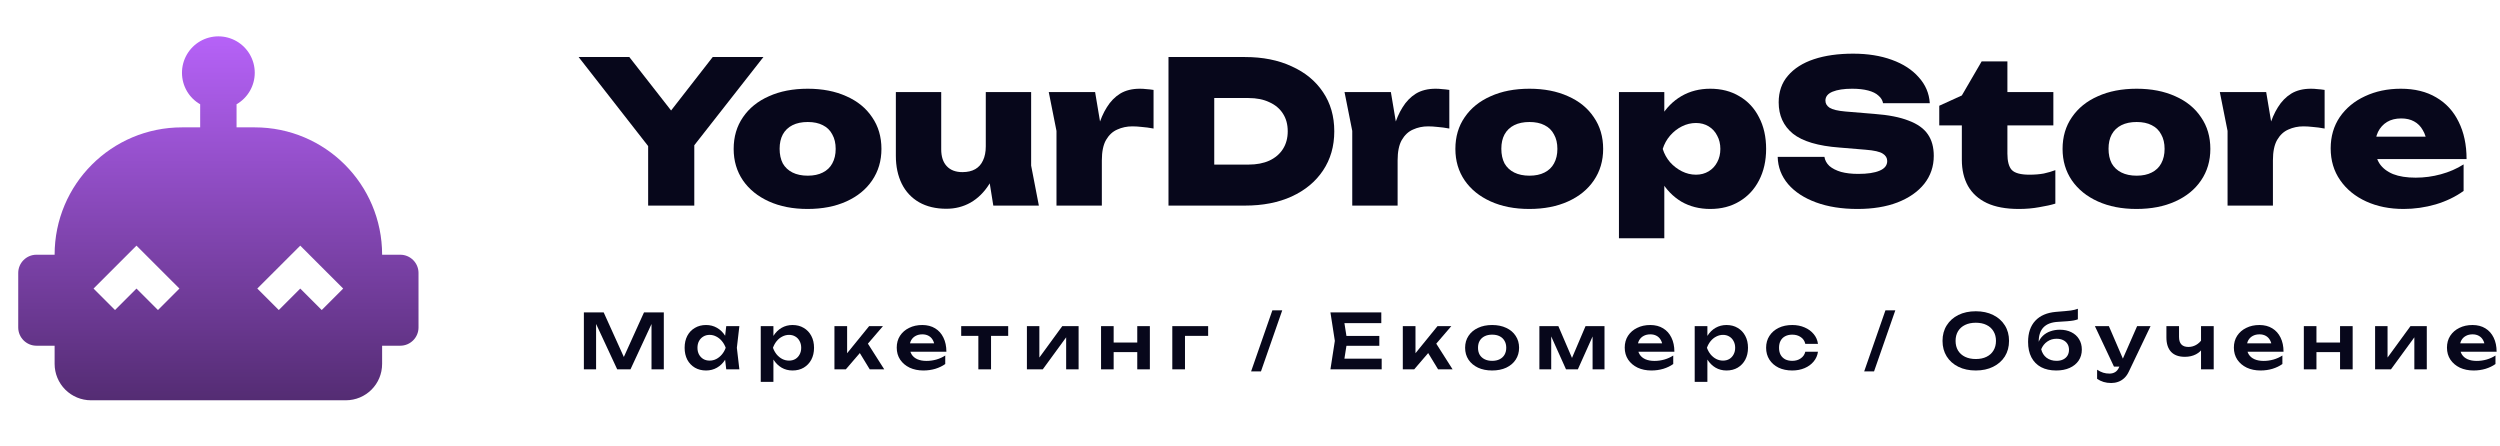 <?xml version="1.0" encoding="UTF-8"?> <svg xmlns="http://www.w3.org/2000/svg" width="202" height="36" viewBox="0 0 202 36" fill="none"><g clip-path="url(#clip0_171_129)"><g clip-path="url(#clip1_171_129)"><g clip-path="url(#clip2_171_129)"><path d="M32.345 20.582H30.875C30.875 14.893 26.274 10.291 20.584 10.291H19.114V8.424C19.561 8.166 19.933 7.794 20.191 7.347C20.449 6.9 20.584 6.393 20.584 5.877C20.584 5.361 20.448 4.853 20.19 4.406C19.932 3.959 19.56 3.588 19.113 3.33C18.666 3.073 18.159 2.937 17.642 2.937C17.126 2.938 16.619 3.074 16.172 3.332C15.725 3.591 15.354 3.962 15.097 4.41C14.839 4.857 14.703 5.364 14.704 5.881C14.704 6.968 15.292 7.924 16.174 8.424V10.291H14.704C9.014 10.291 4.413 14.893 4.413 20.582H2.943C2.134 20.582 1.473 21.244 1.473 22.052V26.462C1.473 27.271 2.134 27.933 2.943 27.933H4.413V29.403C4.413 30.182 4.723 30.93 5.274 31.482C5.826 32.033 6.573 32.343 7.353 32.343H27.935C29.567 32.343 30.875 31.035 30.875 29.403V27.933H32.345C33.154 27.933 33.816 27.271 33.816 26.462V22.052C33.816 21.244 33.154 20.582 32.345 20.582ZM12.763 25.051L11.028 23.316L9.294 25.051L7.559 23.316L11.028 19.847L14.498 23.316L12.763 25.051ZM25.994 25.051L24.26 23.316L22.525 25.051L20.79 23.316L24.26 19.847L27.729 23.316L25.994 25.051Z" fill="url(#paint0_linear_171_129)"></path><path d="M52.37 16.612V10.722H56.099V16.612H52.37ZM46.752 4.608H50.849L55.026 9.954H53.426L57.587 4.608H61.684L55.426 12.595L53.026 12.643L46.752 4.608Z" fill="#07071B"></path><path d="M65.25 16.884C64.066 16.884 63.025 16.681 62.129 16.275C61.233 15.87 60.534 15.304 60.032 14.579C59.531 13.843 59.28 12.995 59.28 12.034C59.28 11.053 59.531 10.199 60.032 9.473C60.534 8.737 61.233 8.172 62.129 7.777C63.025 7.371 64.071 7.169 65.266 7.169C66.45 7.169 67.491 7.371 68.387 7.777C69.283 8.172 69.977 8.737 70.468 9.473C70.969 10.199 71.22 11.053 71.22 12.034C71.22 12.995 70.969 13.843 70.468 14.579C69.977 15.304 69.283 15.87 68.387 16.275C67.491 16.681 66.445 16.884 65.25 16.884ZM65.266 14.195C65.746 14.195 66.152 14.109 66.482 13.939C66.824 13.768 67.08 13.523 67.251 13.203C67.432 12.872 67.523 12.482 67.523 12.034C67.523 11.575 67.432 11.186 67.251 10.866C67.08 10.535 66.824 10.284 66.482 10.114C66.152 9.943 65.746 9.858 65.266 9.858C64.786 9.858 64.375 9.943 64.034 10.114C63.692 10.284 63.431 10.535 63.249 10.866C63.079 11.186 62.993 11.57 62.993 12.018C62.993 12.477 63.079 12.872 63.249 13.203C63.431 13.523 63.692 13.768 64.034 13.939C64.375 14.109 64.786 14.195 65.266 14.195Z" fill="#07071B"></path><path d="M76.466 16.868C75.612 16.868 74.876 16.692 74.257 16.34C73.649 15.987 73.185 15.491 72.865 14.851C72.545 14.2 72.385 13.448 72.385 12.594V7.441H76.05V12.066C76.05 12.653 76.199 13.107 76.498 13.427C76.797 13.747 77.218 13.907 77.762 13.907C78.178 13.907 78.525 13.827 78.803 13.667C79.08 13.507 79.288 13.272 79.427 12.963C79.576 12.653 79.651 12.274 79.651 11.826L80.755 12.402C80.627 13.373 80.355 14.195 79.939 14.867C79.523 15.529 79.016 16.03 78.418 16.372C77.832 16.702 77.181 16.868 76.466 16.868ZM80.259 16.612L79.651 12.819V7.441H83.316V13.379L83.94 16.612H80.259Z" fill="#07071B"></path><path d="M84.74 7.441H88.485L89.029 10.69V16.611H85.364V10.578L84.74 7.441ZM93.207 7.265V10.386C92.865 10.322 92.55 10.279 92.263 10.258C91.985 10.226 91.729 10.21 91.495 10.21C91.057 10.21 90.651 10.295 90.278 10.466C89.904 10.626 89.601 10.908 89.365 11.314C89.141 11.709 89.029 12.258 89.029 12.962L88.357 12.13C88.453 11.469 88.581 10.845 88.742 10.258C88.912 9.66 89.141 9.132 89.43 8.673C89.718 8.204 90.075 7.836 90.502 7.569C90.94 7.302 91.472 7.169 92.102 7.169C92.273 7.169 92.449 7.179 92.631 7.201C92.811 7.211 93.004 7.233 93.207 7.265Z" fill="#07071B"></path><path d="M100.592 4.608C102.033 4.608 103.291 4.859 104.369 5.361C105.458 5.851 106.3 6.545 106.898 7.441C107.506 8.338 107.81 9.394 107.81 10.61C107.81 11.816 107.506 12.872 106.898 13.779C106.3 14.675 105.458 15.374 104.369 15.876C103.291 16.367 102.033 16.612 100.592 16.612H94.414V4.608H100.592ZM98.111 14.995L96.399 13.299H100.88C101.531 13.299 102.091 13.192 102.561 12.979C103.041 12.755 103.409 12.44 103.665 12.035C103.921 11.629 104.049 11.154 104.049 10.61C104.049 10.055 103.921 9.581 103.665 9.186C103.409 8.78 103.041 8.471 102.561 8.257C102.091 8.033 101.531 7.921 100.88 7.921H96.399L98.111 6.225V14.995Z" fill="#07071B"></path><path d="M108.638 7.441H112.383L112.927 10.69V16.611H109.262V10.578L108.638 7.441ZM117.105 7.265V10.386C116.763 10.322 116.449 10.279 116.16 10.258C115.882 10.226 115.626 10.21 115.392 10.21C114.954 10.21 114.549 10.295 114.175 10.466C113.802 10.626 113.498 10.908 113.263 11.314C113.039 11.709 112.927 12.258 112.927 12.962L112.255 12.13C112.351 11.469 112.479 10.845 112.639 10.258C112.81 9.66 113.039 9.132 113.327 8.673C113.615 8.204 113.973 7.836 114.399 7.569C114.837 7.302 115.371 7.169 116 7.169C116.171 7.169 116.347 7.179 116.528 7.201C116.71 7.211 116.902 7.233 117.105 7.265Z" fill="#07071B"></path><path d="M123.565 16.884C122.38 16.884 121.34 16.681 120.444 16.275C119.548 15.87 118.848 15.304 118.347 14.579C117.845 13.843 117.595 12.995 117.595 12.034C117.595 11.053 117.845 10.199 118.347 9.473C118.848 8.737 119.548 8.172 120.444 7.777C121.34 7.371 122.385 7.169 123.581 7.169C124.765 7.169 125.805 7.371 126.701 7.777C127.597 8.172 128.291 8.737 128.782 9.473C129.283 10.199 129.535 11.053 129.535 12.034C129.535 12.995 129.283 13.843 128.782 14.579C128.291 15.304 127.597 15.87 126.701 16.275C125.805 16.681 124.76 16.884 123.565 16.884ZM123.581 14.195C124.06 14.195 124.466 14.109 124.797 13.939C125.138 13.768 125.394 13.523 125.565 13.203C125.747 12.872 125.837 12.482 125.837 12.034C125.837 11.575 125.747 11.186 125.565 10.866C125.394 10.535 125.138 10.284 124.797 10.114C124.466 9.943 124.06 9.858 123.581 9.858C123.101 9.858 122.69 9.943 122.348 10.114C122.007 10.284 121.745 10.535 121.564 10.866C121.393 11.186 121.308 11.57 121.308 12.018C121.308 12.477 121.393 12.872 121.564 13.203C121.745 13.523 122.007 13.768 122.348 13.939C122.69 14.109 123.101 14.195 123.581 14.195Z" fill="#07071B"></path><path d="M130.811 7.441H134.476V9.89L134.332 10.306V13.107L134.476 13.923V19.252H130.811V7.441ZM133.355 12.034C133.483 11.042 133.761 10.183 134.188 9.457C134.626 8.721 135.186 8.156 135.868 7.761C136.551 7.366 137.325 7.169 138.189 7.169C139.085 7.169 139.869 7.371 140.542 7.777C141.224 8.172 141.753 8.737 142.126 9.473C142.51 10.199 142.703 11.053 142.703 12.034C142.703 12.995 142.51 13.843 142.126 14.579C141.753 15.304 141.224 15.87 140.542 16.275C139.869 16.681 139.085 16.884 138.189 16.884C137.314 16.884 136.535 16.686 135.852 16.291C135.18 15.886 134.631 15.32 134.204 14.595C133.777 13.859 133.494 13.005 133.355 12.034ZM139.005 12.034C139.005 11.629 138.919 11.271 138.749 10.962C138.589 10.642 138.359 10.391 138.061 10.21C137.762 10.028 137.421 9.938 137.036 9.938C136.642 9.938 136.263 10.028 135.9 10.21C135.538 10.391 135.217 10.642 134.94 10.962C134.673 11.271 134.476 11.629 134.348 12.034C134.476 12.44 134.673 12.797 134.94 13.107C135.217 13.416 135.538 13.661 135.9 13.843C136.263 14.024 136.642 14.115 137.036 14.115C137.421 14.115 137.762 14.024 138.061 13.843C138.359 13.661 138.589 13.416 138.749 13.107C138.919 12.797 139.005 12.44 139.005 12.034Z" fill="#07071B"></path><path d="M143.637 12.675H147.414C147.456 12.952 147.589 13.197 147.814 13.411C148.049 13.614 148.363 13.774 148.758 13.891C149.153 13.998 149.617 14.051 150.151 14.051C150.887 14.051 151.457 13.966 151.863 13.795C152.279 13.624 152.487 13.363 152.487 13.011C152.487 12.765 152.37 12.568 152.135 12.419C151.9 12.258 151.436 12.152 150.743 12.098L148.63 11.922C146.901 11.794 145.648 11.421 144.869 10.802C144.101 10.173 143.717 9.33 143.717 8.273C143.717 7.409 143.967 6.689 144.469 6.113C144.97 5.526 145.669 5.083 146.565 4.784C147.461 4.486 148.518 4.336 149.735 4.336C150.908 4.336 151.949 4.502 152.855 4.832C153.773 5.163 154.499 5.633 155.032 6.241C155.577 6.838 155.875 7.537 155.928 8.337H152.151C152.108 8.103 151.986 7.9 151.783 7.729C151.591 7.548 151.313 7.409 150.951 7.313C150.588 7.217 150.156 7.169 149.654 7.169C148.993 7.169 148.464 7.249 148.07 7.409C147.685 7.569 147.494 7.809 147.494 8.129C147.494 8.364 147.606 8.556 147.83 8.705C148.065 8.855 148.492 8.956 149.11 9.01L151.431 9.202C152.584 9.287 153.512 9.468 154.215 9.746C154.931 10.013 155.448 10.381 155.768 10.85C156.088 11.309 156.249 11.89 156.249 12.595C156.249 13.448 155.992 14.2 155.48 14.851C154.968 15.492 154.248 15.993 153.319 16.356C152.402 16.708 151.324 16.884 150.086 16.884C148.817 16.884 147.701 16.708 146.742 16.356C145.781 16.004 145.029 15.513 144.484 14.883C143.941 14.243 143.658 13.507 143.637 12.675Z" fill="#07071B"></path><path d="M156.692 10.13V8.545L158.517 7.713L160.118 4.96H162.198V7.441H165.911V10.13H162.198V12.418C162.198 13.037 162.316 13.475 162.55 13.731C162.795 13.987 163.271 14.115 163.975 14.115C164.412 14.115 164.801 14.083 165.143 14.019C165.485 13.944 165.794 13.854 166.072 13.747V16.452C165.73 16.558 165.298 16.654 164.775 16.74C164.252 16.836 163.702 16.884 163.126 16.884C162.081 16.884 161.217 16.724 160.534 16.404C159.862 16.084 159.355 15.625 159.013 15.027C158.682 14.43 158.517 13.725 158.517 12.915V10.13H156.692Z" fill="#07071B"></path><path d="M172.626 16.884C171.442 16.884 170.402 16.681 169.505 16.275C168.609 15.87 167.911 15.304 167.409 14.579C166.907 13.843 166.656 12.995 166.656 12.034C166.656 11.053 166.907 10.199 167.409 9.473C167.911 8.737 168.609 8.172 169.505 7.777C170.402 7.371 171.447 7.169 172.642 7.169C173.827 7.169 174.867 7.371 175.763 7.777C176.659 8.172 177.353 8.737 177.844 9.473C178.346 10.199 178.596 11.053 178.596 12.034C178.596 12.995 178.346 13.843 177.844 14.579C177.353 15.304 176.659 15.87 175.763 16.275C174.867 16.681 173.821 16.884 172.626 16.884ZM172.642 14.195C173.123 14.195 173.528 14.109 173.858 13.939C174.2 13.768 174.456 13.523 174.627 13.203C174.808 12.872 174.899 12.482 174.899 12.034C174.899 11.575 174.808 11.186 174.627 10.866C174.456 10.535 174.2 10.284 173.858 10.114C173.528 9.943 173.123 9.858 172.642 9.858C172.162 9.858 171.751 9.943 171.41 10.114C171.068 10.284 170.807 10.535 170.626 10.866C170.454 11.186 170.37 11.57 170.37 12.018C170.37 12.477 170.454 12.872 170.626 13.203C170.807 13.523 171.068 13.768 171.41 13.939C171.751 14.109 172.162 14.195 172.642 14.195Z" fill="#07071B"></path><path d="M179.362 7.441H183.108L183.652 10.69V16.611H179.987V10.578L179.362 7.441ZM187.829 7.265V10.386C187.487 10.322 187.172 10.279 186.885 10.258C186.607 10.226 186.351 10.21 186.116 10.21C185.679 10.21 185.273 10.295 184.9 10.466C184.527 10.626 184.223 10.908 183.988 11.314C183.764 11.709 183.652 12.258 183.652 12.962L182.98 12.13C183.075 11.469 183.204 10.845 183.363 10.258C183.535 9.66 183.764 9.132 184.051 8.673C184.34 8.204 184.697 7.836 185.124 7.569C185.562 7.302 186.095 7.169 186.724 7.169C186.895 7.169 187.071 7.179 187.253 7.201C187.434 7.211 187.626 7.233 187.829 7.265Z" fill="#07071B"></path><path d="M194.209 16.884C193.078 16.884 192.07 16.681 191.184 16.275C190.299 15.87 189.599 15.299 189.088 14.563C188.575 13.827 188.319 12.968 188.319 11.986C188.319 11.026 188.565 10.183 189.055 9.457C189.557 8.732 190.234 8.172 191.088 7.777C191.953 7.371 192.918 7.169 193.985 7.169C195.105 7.169 196.06 7.403 196.85 7.873C197.639 8.332 198.242 8.988 198.658 9.841C199.085 10.695 199.299 11.698 199.299 12.85H191.312V11.042H197.186L196.113 11.65C196.06 11.191 195.943 10.812 195.761 10.514C195.59 10.204 195.356 9.97 195.058 9.809C194.769 9.649 194.422 9.569 194.017 9.569C193.569 9.569 193.185 9.665 192.865 9.858C192.555 10.05 192.315 10.316 192.144 10.658C191.984 10.999 191.904 11.389 191.904 11.826C191.904 12.37 192.021 12.829 192.256 13.203C192.502 13.576 192.87 13.864 193.36 14.067C193.852 14.259 194.459 14.355 195.185 14.355C195.879 14.355 196.556 14.264 197.218 14.083C197.89 13.901 198.504 13.635 199.059 13.283V15.427C198.408 15.897 197.655 16.259 196.801 16.515C195.948 16.761 195.084 16.884 194.209 16.884Z" fill="#07071B"></path><path d="M53.636 25.243V29.843H52.642V25.592L52.906 25.611L50.943 29.843H49.87L47.907 25.623L48.164 25.598V29.843H47.177V25.243H48.778L50.63 29.34H50.182L52.035 25.243H53.636Z" fill="#07071B"></path><path d="M58.68 29.843L58.532 28.567L58.698 28.101L58.532 27.641L58.68 26.352H59.741L59.538 28.101L59.741 29.843H58.68ZM58.95 28.101C58.884 28.469 58.764 28.792 58.588 29.07C58.416 29.344 58.197 29.556 57.931 29.708C57.67 29.859 57.375 29.935 57.048 29.935C56.709 29.935 56.408 29.859 56.147 29.708C55.885 29.552 55.68 29.338 55.533 29.064C55.39 28.786 55.318 28.465 55.318 28.101C55.318 27.733 55.39 27.412 55.533 27.138C55.68 26.86 55.885 26.645 56.147 26.494C56.408 26.338 56.709 26.261 57.048 26.261C57.375 26.261 57.67 26.336 57.931 26.488C58.197 26.639 58.418 26.853 58.594 27.132C58.77 27.405 58.888 27.729 58.95 28.101ZM56.355 28.101C56.355 28.305 56.396 28.485 56.478 28.64C56.564 28.796 56.68 28.919 56.827 29.008C56.975 29.094 57.144 29.137 57.336 29.137C57.529 29.137 57.709 29.094 57.876 29.008C58.048 28.919 58.199 28.796 58.33 28.64C58.461 28.485 58.563 28.305 58.637 28.101C58.563 27.896 58.461 27.716 58.33 27.561C58.199 27.401 58.048 27.279 57.876 27.193C57.709 27.103 57.529 27.058 57.336 27.058C57.144 27.058 56.975 27.103 56.827 27.193C56.68 27.279 56.564 27.401 56.478 27.561C56.396 27.716 56.355 27.896 56.355 28.101Z" fill="#07071B"></path><path d="M61.468 26.352H62.492V27.463L62.449 27.598V28.438L62.492 28.689V30.855H61.468V26.352ZM62.136 28.101C62.206 27.729 62.327 27.405 62.498 27.132C62.674 26.853 62.893 26.639 63.155 26.488C63.42 26.336 63.715 26.261 64.038 26.261C64.381 26.261 64.682 26.338 64.939 26.494C65.201 26.645 65.406 26.86 65.553 27.138C65.7 27.412 65.774 27.733 65.774 28.101C65.774 28.465 65.7 28.786 65.553 29.064C65.406 29.338 65.201 29.552 64.939 29.708C64.682 29.859 64.381 29.935 64.038 29.935C63.711 29.935 63.416 29.859 63.155 29.708C62.897 29.556 62.68 29.344 62.504 29.07C62.328 28.792 62.206 28.469 62.136 28.101ZM64.737 28.101C64.737 27.896 64.694 27.716 64.608 27.561C64.526 27.401 64.412 27.279 64.265 27.193C64.118 27.103 63.948 27.058 63.756 27.058C63.563 27.058 63.382 27.103 63.21 27.193C63.038 27.279 62.887 27.401 62.756 27.561C62.629 27.716 62.529 27.896 62.455 28.101C62.529 28.305 62.629 28.485 62.756 28.64C62.887 28.796 63.038 28.919 63.21 29.008C63.382 29.094 63.563 29.137 63.756 29.137C63.948 29.137 64.118 29.094 64.265 29.008C64.412 28.919 64.526 28.796 64.608 28.64C64.694 28.485 64.737 28.305 64.737 28.101Z" fill="#07071B"></path><path d="M67.423 29.843V26.352H68.447V29.015L68.147 28.91L70.226 26.352H71.342L68.343 29.843H67.423ZM70.275 29.843L69.232 28.131L69.987 27.549L71.447 29.843H70.275Z" fill="#07071B"></path><path d="M74.609 29.935C74.196 29.935 73.826 29.859 73.499 29.708C73.176 29.552 72.92 29.336 72.732 29.058C72.548 28.779 72.456 28.456 72.456 28.088C72.456 27.724 72.544 27.405 72.72 27.132C72.9 26.858 73.145 26.645 73.456 26.494C73.767 26.338 74.12 26.261 74.517 26.261C74.922 26.261 75.269 26.351 75.56 26.53C75.85 26.706 76.073 26.956 76.228 27.279C76.388 27.602 76.468 27.982 76.468 28.42H73.278V27.739H75.915L75.517 27.984C75.501 27.78 75.449 27.606 75.364 27.463C75.282 27.32 75.169 27.209 75.026 27.132C74.883 27.054 74.715 27.015 74.523 27.015C74.315 27.015 74.133 27.058 73.977 27.144C73.826 27.226 73.707 27.342 73.621 27.493C73.54 27.641 73.499 27.814 73.499 28.015C73.499 28.256 73.552 28.462 73.658 28.634C73.764 28.806 73.92 28.937 74.124 29.027C74.329 29.117 74.576 29.162 74.867 29.162C75.128 29.162 75.392 29.125 75.658 29.051C75.924 28.974 76.163 28.865 76.376 28.726V29.413C76.147 29.577 75.879 29.706 75.572 29.8C75.269 29.89 74.948 29.935 74.609 29.935Z" fill="#07071B"></path><path d="M79.051 26.708H80.076V29.843H79.051V26.708ZM77.665 26.352H81.462V27.138H77.665V26.352Z" fill="#07071B"></path><path d="M82.974 29.843V26.352H83.98V29.303L83.728 29.235L85.832 26.352H87.151V29.843H86.145V26.837L86.396 26.911L84.256 29.843H82.974Z" fill="#07071B"></path><path d="M88.965 26.352H89.983V29.843H88.965V26.352ZM91.891 26.352H92.909V29.843H91.891V26.352ZM89.547 27.677H92.289V28.45H89.547V27.677Z" fill="#07071B"></path><path d="M97.618 26.352V27.138H95.274L95.747 26.672V29.843H94.722V26.352H97.618Z" fill="#07071B"></path><path d="M102.806 25.077H103.604L101.886 30.009H101.089L102.806 25.077Z" fill="#07071B"></path><path d="M111.449 27.144V27.942H108.155V27.144H111.449ZM108.855 27.543L108.548 29.493L108.094 28.978H111.64V29.843H107.499L107.855 27.543L107.499 25.243H111.609V26.108H108.094L108.548 25.592L108.855 27.543Z" fill="#07071B"></path><path d="M113.347 29.843V26.352H114.371V29.015L114.07 28.91L116.15 26.352H117.266L114.267 29.843H113.347ZM116.198 29.843L115.156 28.131L115.91 27.549L117.37 29.843H116.198Z" fill="#07071B"></path><path d="M120.564 29.935C120.131 29.935 119.751 29.859 119.423 29.708C119.096 29.552 118.84 29.338 118.656 29.064C118.473 28.786 118.381 28.465 118.381 28.101C118.381 27.733 118.473 27.412 118.656 27.138C118.84 26.86 119.096 26.645 119.423 26.494C119.751 26.338 120.131 26.261 120.564 26.261C120.997 26.261 121.378 26.338 121.705 26.494C122.032 26.645 122.286 26.86 122.466 27.138C122.649 27.412 122.742 27.733 122.742 28.101C122.742 28.465 122.649 28.786 122.466 29.064C122.286 29.338 122.032 29.552 121.705 29.708C121.378 29.859 120.997 29.935 120.564 29.935ZM120.564 29.156C120.801 29.156 121.003 29.113 121.172 29.027C121.343 28.941 121.474 28.82 121.564 28.665C121.658 28.506 121.705 28.317 121.705 28.101C121.705 27.88 121.658 27.692 121.564 27.536C121.474 27.377 121.343 27.254 121.172 27.168C121.003 27.082 120.801 27.04 120.564 27.04C120.331 27.04 120.128 27.082 119.957 27.168C119.785 27.254 119.652 27.377 119.558 27.536C119.468 27.692 119.423 27.88 119.423 28.101C119.423 28.317 119.468 28.506 119.558 28.665C119.652 28.82 119.785 28.941 119.957 29.027C120.128 29.113 120.331 29.156 120.564 29.156Z" fill="#07071B"></path><path d="M124.382 29.843V26.352H125.915L127.184 29.309H126.853L128.111 26.352H129.644V29.843H128.681V26.721H128.89L127.491 29.843H126.534L125.136 26.733L125.338 26.727V29.843H124.382Z" fill="#07071B"></path><path d="M133.431 29.935C133.019 29.935 132.648 29.859 132.321 29.708C131.998 29.552 131.742 29.336 131.554 29.058C131.371 28.779 131.278 28.456 131.278 28.088C131.278 27.724 131.367 27.405 131.542 27.132C131.722 26.858 131.967 26.645 132.279 26.494C132.589 26.338 132.943 26.261 133.34 26.261C133.745 26.261 134.092 26.351 134.382 26.53C134.673 26.706 134.896 26.956 135.051 27.279C135.211 27.602 135.29 27.982 135.29 28.42H132.1V27.739H134.738L134.339 27.984C134.323 27.78 134.272 27.606 134.186 27.463C134.104 27.32 133.992 27.209 133.849 27.132C133.706 27.054 133.538 27.015 133.346 27.015C133.137 27.015 132.955 27.058 132.8 27.144C132.648 27.226 132.53 27.342 132.444 27.493C132.362 27.641 132.321 27.814 132.321 28.015C132.321 28.256 132.375 28.462 132.481 28.634C132.587 28.806 132.743 28.937 132.947 29.027C133.152 29.117 133.399 29.162 133.689 29.162C133.951 29.162 134.215 29.125 134.48 29.051C134.747 28.974 134.986 28.865 135.198 28.726V29.413C134.969 29.577 134.702 29.706 134.395 29.8C134.092 29.89 133.771 29.935 133.431 29.935Z" fill="#07071B"></path><path d="M136.932 26.352H137.957V27.463L137.913 27.598V28.438L137.957 28.689V30.855H136.932V26.352ZM137.6 28.101C137.67 27.729 137.791 27.405 137.963 27.132C138.138 26.853 138.357 26.639 138.619 26.488C138.885 26.336 139.179 26.261 139.502 26.261C139.846 26.261 140.146 26.338 140.404 26.494C140.665 26.645 140.87 26.86 141.017 27.138C141.165 27.412 141.238 27.733 141.238 28.101C141.238 28.465 141.165 28.786 141.017 29.064C140.87 29.338 140.665 29.552 140.404 29.708C140.146 29.859 139.846 29.935 139.502 29.935C139.175 29.935 138.88 29.859 138.619 29.708C138.361 29.556 138.144 29.344 137.969 29.07C137.793 28.792 137.67 28.469 137.6 28.101ZM140.202 28.101C140.202 27.896 140.158 27.716 140.073 27.561C139.991 27.401 139.876 27.279 139.729 27.193C139.582 27.103 139.412 27.058 139.22 27.058C139.027 27.058 138.846 27.103 138.674 27.193C138.503 27.279 138.351 27.401 138.22 27.561C138.093 27.716 137.993 27.896 137.92 28.101C137.993 28.305 138.093 28.485 138.22 28.64C138.351 28.796 138.503 28.919 138.674 29.008C138.846 29.094 139.027 29.137 139.22 29.137C139.412 29.137 139.582 29.094 139.729 29.008C139.876 28.919 139.991 28.796 140.073 28.64C140.158 28.485 140.202 28.305 140.202 28.101Z" fill="#07071B"></path><path d="M146.892 28.42C146.851 28.718 146.734 28.982 146.543 29.211C146.354 29.44 146.111 29.618 145.812 29.744C145.514 29.871 145.181 29.935 144.813 29.935C144.396 29.935 144.028 29.859 143.709 29.708C143.394 29.552 143.146 29.336 142.967 29.058C142.79 28.779 142.702 28.46 142.702 28.101C142.702 27.737 142.79 27.418 142.967 27.144C143.146 26.866 143.394 26.649 143.709 26.494C144.028 26.338 144.396 26.261 144.813 26.261C145.181 26.261 145.514 26.326 145.812 26.457C146.111 26.584 146.354 26.761 146.543 26.99C146.734 27.215 146.851 27.479 146.892 27.782H145.868C145.814 27.544 145.692 27.363 145.499 27.236C145.311 27.105 145.083 27.04 144.813 27.04C144.596 27.04 144.405 27.082 144.242 27.168C144.083 27.25 143.96 27.371 143.874 27.53C143.788 27.686 143.746 27.876 143.746 28.101C143.746 28.322 143.788 28.512 143.874 28.671C143.96 28.826 144.083 28.947 144.242 29.033C144.405 29.115 144.596 29.156 144.813 29.156C145.086 29.156 145.318 29.088 145.505 28.953C145.698 28.818 145.819 28.64 145.868 28.42H146.892Z" fill="#07071B"></path><path d="M152.343 25.077H153.141L151.423 30.009H150.626L152.343 25.077Z" fill="#07071B"></path><path d="M159.643 29.935C159.107 29.935 158.637 29.835 158.232 29.634C157.831 29.434 157.519 29.156 157.294 28.8C157.069 28.44 156.956 28.021 156.956 27.543C156.956 27.064 157.069 26.647 157.294 26.291C157.519 25.931 157.831 25.651 158.232 25.451C158.637 25.251 159.107 25.15 159.643 25.15C160.178 25.15 160.647 25.251 161.047 25.451C161.452 25.651 161.767 25.931 161.992 26.291C162.217 26.647 162.33 27.064 162.33 27.543C162.33 28.021 162.217 28.44 161.992 28.8C161.767 29.156 161.452 29.434 161.047 29.634C160.647 29.835 160.178 29.935 159.643 29.935ZM159.643 29.009C159.978 29.009 160.266 28.949 160.507 28.831C160.753 28.712 160.941 28.542 161.072 28.322C161.207 28.101 161.275 27.841 161.275 27.543C161.275 27.244 161.207 26.984 161.072 26.764C160.941 26.543 160.753 26.373 160.507 26.255C160.266 26.136 159.978 26.077 159.643 26.077C159.311 26.077 159.024 26.136 158.778 26.255C158.532 26.373 158.343 26.543 158.208 26.764C158.076 26.984 158.011 27.244 158.011 27.543C158.011 27.841 158.076 28.101 158.208 28.322C158.343 28.542 158.532 28.712 158.778 28.831C159.024 28.949 159.311 29.009 159.643 29.009Z" fill="#07071B"></path><path d="M166.144 29.935C165.666 29.935 165.257 29.845 164.918 29.665C164.578 29.481 164.318 29.217 164.138 28.873C163.959 28.53 163.869 28.115 163.869 27.628C163.869 26.904 164.063 26.334 164.451 25.917C164.84 25.5 165.396 25.261 166.12 25.199C166.414 25.175 166.657 25.154 166.85 25.138C167.042 25.122 167.199 25.105 167.322 25.089C167.449 25.068 167.555 25.048 167.641 25.027C167.726 25.003 167.811 24.976 167.892 24.948V25.8C167.807 25.833 167.696 25.864 167.562 25.892C167.43 25.917 167.262 25.937 167.059 25.954C166.858 25.97 166.611 25.986 166.316 26.003C165.781 26.027 165.382 26.175 165.12 26.444C164.858 26.714 164.727 27.103 164.727 27.61V27.775L164.69 27.702C164.772 27.481 164.897 27.291 165.065 27.131C165.233 26.972 165.433 26.851 165.666 26.77C165.903 26.684 166.159 26.641 166.432 26.641C166.789 26.641 167.099 26.708 167.365 26.843C167.631 26.974 167.838 27.16 167.985 27.401C168.136 27.642 168.212 27.925 168.212 28.248C168.212 28.587 168.125 28.884 167.954 29.137C167.782 29.391 167.541 29.587 167.23 29.726C166.924 29.865 166.561 29.935 166.144 29.935ZM166.169 29.155C166.373 29.155 166.552 29.119 166.702 29.045C166.854 28.971 166.971 28.867 167.053 28.732C167.134 28.597 167.175 28.44 167.175 28.26C167.175 28.08 167.134 27.925 167.053 27.794C166.971 27.659 166.854 27.555 166.702 27.481C166.552 27.407 166.373 27.371 166.169 27.371C165.886 27.371 165.638 27.446 165.421 27.598C165.204 27.745 165.041 27.951 164.93 28.217C164.996 28.503 165.138 28.732 165.359 28.904C165.584 29.072 165.854 29.155 166.169 29.155Z" fill="#07071B"></path><path d="M170.586 30.947C170.358 30.947 170.151 30.918 169.967 30.861C169.783 30.804 169.609 30.72 169.446 30.61V29.873C169.618 29.984 169.781 30.064 169.936 30.113C170.091 30.162 170.263 30.186 170.451 30.186C170.619 30.186 170.769 30.147 170.899 30.07C171.03 29.996 171.138 29.863 171.224 29.671L172.679 26.352H173.764L172.021 30.002C171.916 30.231 171.787 30.415 171.635 30.554C171.484 30.693 171.318 30.794 171.138 30.855C170.963 30.916 170.779 30.947 170.586 30.947ZM170.808 29.622L169.268 26.352H170.397L171.807 29.622H170.808Z" fill="#07071B"></path><path d="M176.537 28.831C176.05 28.831 175.68 28.698 175.426 28.432C175.173 28.162 175.046 27.774 175.046 27.267V26.352H176.065V27.224C176.065 27.763 176.318 28.033 176.825 28.033C177.042 28.033 177.246 27.98 177.438 27.874C177.635 27.763 177.807 27.6 177.953 27.383L178.015 28.064C177.888 28.305 177.694 28.493 177.432 28.628C177.174 28.763 176.876 28.831 176.537 28.831ZM177.843 29.843V26.352H178.868V29.843H177.843Z" fill="#07071B"></path><path d="M182.65 29.935C182.237 29.935 181.867 29.859 181.54 29.708C181.217 29.552 180.961 29.336 180.773 29.058C180.59 28.779 180.497 28.456 180.497 28.088C180.497 27.724 180.585 27.405 180.761 27.132C180.941 26.858 181.186 26.645 181.497 26.494C181.808 26.338 182.162 26.261 182.558 26.261C182.963 26.261 183.311 26.351 183.601 26.53C183.891 26.706 184.114 26.956 184.27 27.279C184.429 27.602 184.509 27.982 184.509 28.42H181.319V27.739H183.957L183.558 27.984C183.542 27.78 183.491 27.606 183.404 27.463C183.323 27.32 183.21 27.209 183.067 27.132C182.925 27.054 182.757 27.015 182.565 27.015C182.356 27.015 182.174 27.058 182.019 27.144C181.867 27.226 181.749 27.342 181.662 27.493C181.581 27.641 181.54 27.814 181.54 28.015C181.54 28.256 181.594 28.462 181.699 28.634C181.806 28.806 181.961 28.937 182.166 29.027C182.37 29.117 182.618 29.162 182.908 29.162C183.17 29.162 183.434 29.125 183.699 29.051C183.965 28.974 184.204 28.865 184.417 28.726V29.413C184.188 29.577 183.92 29.706 183.613 29.8C183.311 29.89 182.99 29.935 182.65 29.935Z" fill="#07071B"></path><path d="M186.15 26.352H187.169V29.843H186.15V26.352ZM189.076 26.352H190.095V29.843H189.076V26.352ZM186.733 27.677H189.475V28.45H186.733V27.677Z" fill="#07071B"></path><path d="M191.908 29.843V26.352H192.914V29.303L192.662 29.235L194.766 26.352H196.085V29.843H195.079V26.837L195.331 26.911L193.19 29.843H191.908Z" fill="#07071B"></path><path d="M199.867 29.935C199.454 29.935 199.085 29.859 198.757 29.708C198.435 29.552 198.179 29.336 197.991 29.058C197.807 28.779 197.715 28.456 197.715 28.088C197.715 27.724 197.802 27.405 197.979 27.132C198.159 26.858 198.404 26.645 198.714 26.494C199.025 26.338 199.378 26.261 199.775 26.261C200.18 26.261 200.528 26.351 200.818 26.53C201.108 26.706 201.331 26.956 201.487 27.279C201.646 27.602 201.726 27.982 201.726 28.42H198.537V27.739H201.174L200.776 27.984C200.759 27.78 200.708 27.606 200.622 27.463C200.54 27.32 200.428 27.209 200.284 27.132C200.141 27.054 199.974 27.015 199.782 27.015C199.573 27.015 199.391 27.058 199.236 27.144C199.085 27.226 198.966 27.342 198.88 27.493C198.798 27.641 198.757 27.814 198.757 28.015C198.757 28.256 198.81 28.462 198.917 28.634C199.023 28.806 199.178 28.937 199.383 29.027C199.588 29.117 199.834 29.162 200.126 29.162C200.387 29.162 200.65 29.125 200.917 29.051C201.182 28.974 201.421 28.865 201.634 28.726V29.413C201.405 29.577 201.137 29.706 200.83 29.8C200.528 29.89 200.207 29.935 199.867 29.935Z" fill="#07071B"></path></g></g></g><defs><linearGradient id="paint0_linear_171_129" x1="17.644" y1="2.937" x2="17.644" y2="32.343" gradientUnits="userSpaceOnUse"><stop stop-color="#B662F8"></stop><stop offset="1" stop-color="#542C73"></stop></linearGradient><clipPath id="clip0_171_129"><rect width="202" height="35.283" fill="white"></rect></clipPath><clipPath id="clip1_171_129"><rect width="202" height="35.283" fill="white"></rect></clipPath><clipPath id="clip2_171_129"><rect width="201.996" height="35.283" fill="white" transform="translate(0.002)"></rect></clipPath></defs></svg> 